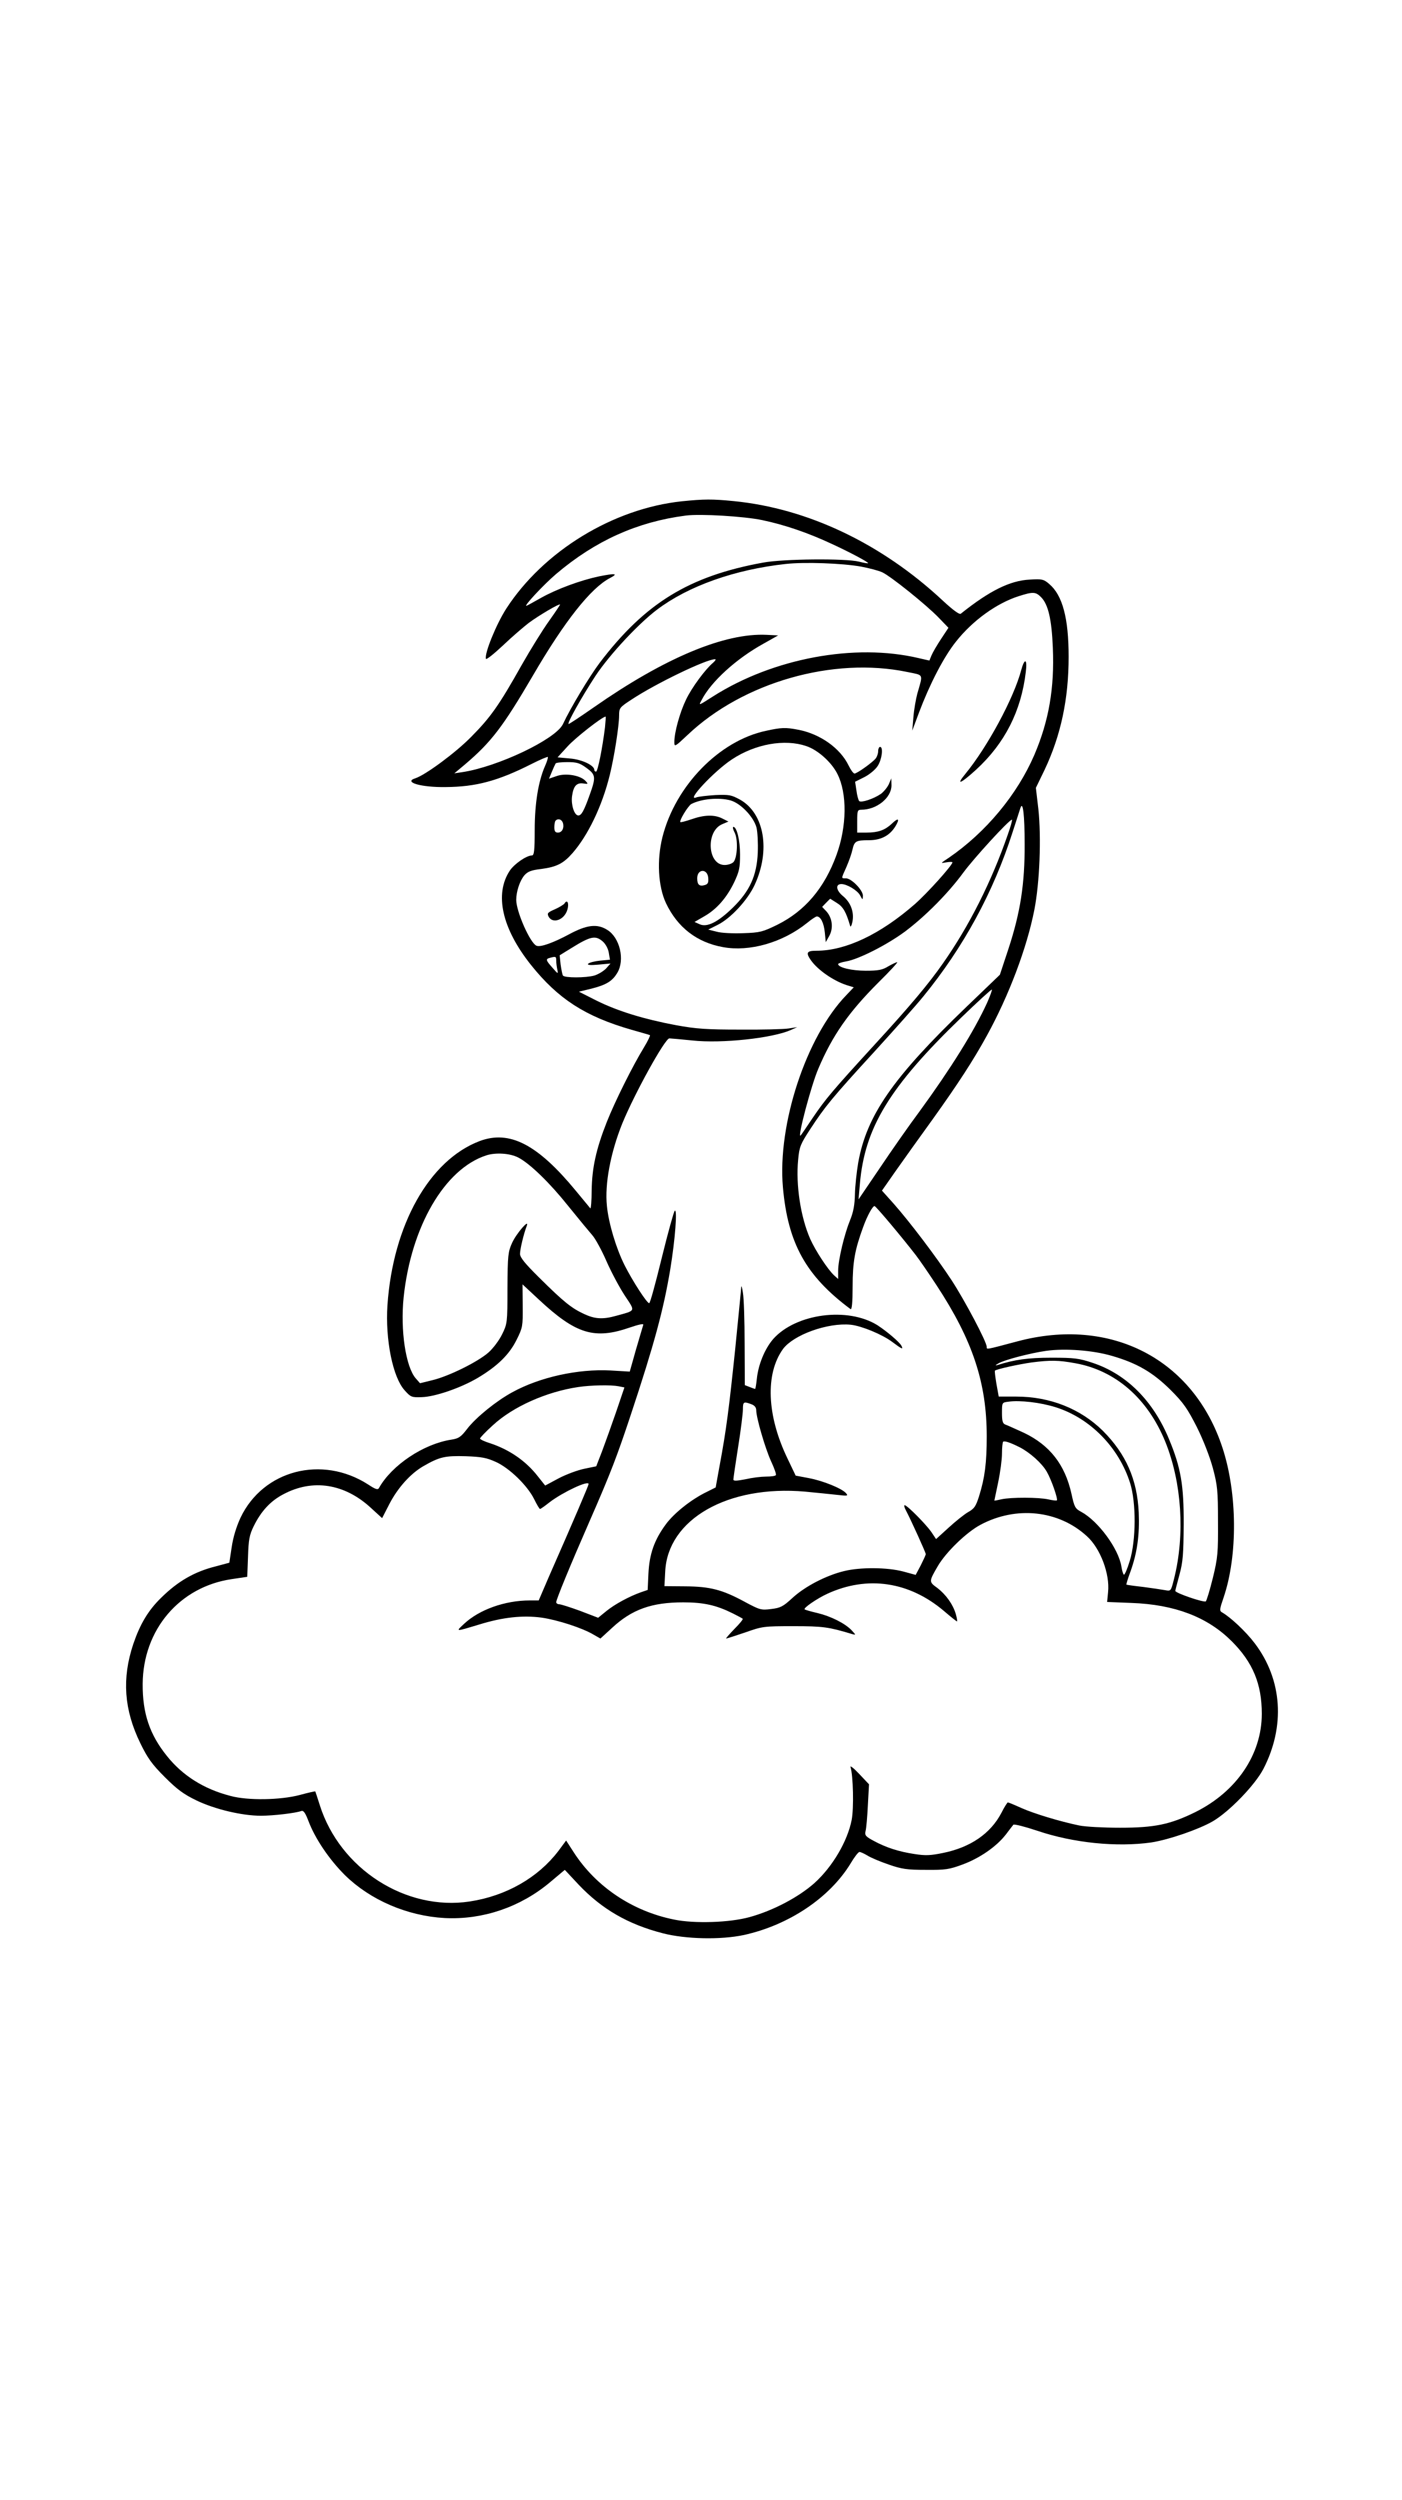 <?xml version="1.0" standalone="no"?>
<!DOCTYPE svg PUBLIC "-//W3C//DTD SVG 20010904//EN"
 "http://www.w3.org/TR/2001/REC-SVG-20010904/DTD/svg10.dtd">
<svg version="1.0" xmlns="http://www.w3.org/2000/svg"
 width="736pt" height="1312pt" viewBox="0 0 736 1312"
 preserveAspectRatio="xMidYMid meet">

<g transform="translate(0,1312) scale(0.1,-0.1)"
fill="#000000" stroke="none">
<path d="M3580 10489 c-361 -38 -726 -261 -922 -563 -54 -84 -116 -238 -107
-264 2 -6 42 26 89 70 47 45 108 97 135 118 55 41 165 105 165 97 0 -3 -27
-43 -59 -88 -33 -46 -96 -148 -141 -227 -120 -214 -165 -277 -265 -378 -82
-84 -242 -202 -295 -219 -64 -20 30 -48 159 -46 159 1 275 32 451 121 45 23
84 39 86 37 2 -2 -4 -24 -15 -48 -35 -80 -54 -196 -54 -336 0 -109 -3 -133
-15 -133 -28 0 -92 -44 -116 -80 -81 -123 -41 -303 111 -494 143 -179 285
-271 529 -341 49 -14 92 -26 96 -28 3 -1 -11 -31 -33 -67 -58 -95 -151 -281
-194 -390 -56 -142 -77 -240 -79 -357 0 -56 -4 -99 -7 -95 -3 4 -37 45 -76 92
-201 244 -348 320 -505 261 -264 -100 -455 -440 -484 -861 -12 -181 28 -380
91 -448 31 -35 37 -37 89 -35 71 2 206 49 294 101 104 62 166 123 204 200 32
64 33 71 32 179 l-1 112 86 -80 c195 -182 292 -211 479 -146 44 15 72 21 69
14 -2 -7 -19 -65 -38 -129 l-33 -117 -101 6 c-171 9 -371 -35 -515 -114 -85
-46 -192 -133 -238 -193 -32 -42 -44 -50 -82 -56 -146 -22 -313 -134 -380
-253 -6 -12 -17 -9 -58 18 -242 155 -550 75 -669 -174 -23 -50 -39 -103 -47
-157 l-12 -80 -71 -19 c-112 -28 -199 -78 -287 -165 -68 -66 -111 -139 -146
-242 -61 -182 -49 -346 37 -522 38 -78 61 -110 128 -177 66 -66 99 -90 167
-123 96 -46 238 -80 338 -80 65 0 184 14 212 25 11 4 21 -10 37 -52 35 -93
109 -202 191 -284 133 -131 327 -215 525 -226 199 -10 398 57 555 190 l75 63
72 -77 c122 -129 260 -209 443 -256 121 -31 303 -35 425 -9 236 52 450 195
560 375 20 34 41 61 47 61 6 0 25 -9 42 -19 17 -11 67 -32 111 -47 69 -24 96
-28 195 -28 103 -1 123 2 193 28 90 33 178 94 227 157 18 24 36 47 40 52 4 4
60 -10 126 -32 189 -64 418 -87 599 -61 90 14 248 68 322 111 87 51 221 190
265 274 116 224 100 469 -45 660 -46 61 -126 136 -171 162 -15 8 -14 16 8 80
74 219 72 545 -6 783 -152 467 -587 692 -1080 559 -166 -44 -158 -43 -158 -28
0 26 -115 243 -184 349 -82 125 -221 308 -305 403 l-61 68 72 103 c40 57 128
180 196 274 131 183 213 309 283 437 115 209 210 460 249 660 28 142 37 379
21 529 l-13 111 46 95 c85 180 126 371 126 593 0 202 -32 323 -102 382 -29 25
-37 27 -102 23 -104 -5 -212 -59 -362 -179 -7 -6 -40 18 -94 68 -321 300 -710
485 -1099 523 -111 11 -154 11 -271 -1z m422 -99 c115 -24 239 -66 363 -124
98 -45 197 -98 192 -102 -1 -2 -23 2 -47 8 -71 18 -398 15 -505 -5 -389 -71
-619 -213 -857 -526 -52 -69 -153 -236 -193 -322 -38 -79 -342 -224 -530 -252
l-40 -6 55 46 c139 118 200 198 358 468 166 285 304 459 404 511 46 24 29 26
-57 9 -99 -21 -223 -67 -305 -113 -36 -20 -69 -39 -75 -41 -23 -10 86 108 154
166 206 175 426 274 681 307 78 10 308 -4 402 -24z m519 -244 c42 -8 92 -21
111 -30 46 -22 229 -169 295 -237 l52 -54 -39 -59 c-21 -32 -44 -71 -50 -86
l-11 -27 -57 13 c-335 79 -763 -1 -1077 -200 -82 -52 -78 -51 -61 -19 49 95
180 215 323 294 l78 44 -60 3 c-220 11 -535 -120 -907 -380 -69 -48 -129 -88
-133 -88 -11 0 71 146 142 254 74 111 224 272 322 346 165 125 410 211 676
240 100 11 295 4 396 -14z m944 -160 c38 -38 56 -117 62 -266 9 -212 -21 -384
-97 -562 -90 -209 -255 -407 -449 -540 -45 -30 -46 -30 -13 -24 17 3 32 3 32
0 0 -15 -132 -162 -197 -219 -182 -159 -363 -245 -517 -245 -51 0 -57 -10 -29
-50 36 -51 117 -107 186 -130 l39 -12 -40 -42 c-210 -218 -361 -677 -332
-1007 26 -295 121 -466 355 -640 7 -5 11 34 11 119 0 130 12 193 55 311 22 61
50 111 60 111 7 0 146 -166 217 -258 20 -26 68 -96 108 -157 190 -289 264
-512 264 -794 0 -139 -10 -217 -40 -313 -17 -54 -25 -66 -57 -84 -21 -12 -67
-49 -103 -82 l-66 -60 -24 36 c-28 41 -128 142 -141 142 -4 0 -2 -12 7 -28 25
-47 104 -221 104 -229 0 -4 -12 -30 -26 -58 l-27 -51 -66 18 c-84 22 -225 23
-310 2 -95 -23 -206 -81 -271 -141 -49 -45 -62 -52 -111 -58 -53 -7 -60 -5
-140 38 -118 64 -182 80 -312 81 l-109 1 4 75 c12 276 329 457 735 421 60 -6
135 -13 168 -17 53 -6 59 -6 47 8 -20 25 -121 66 -196 80 l-69 13 -43 90
c-109 226 -117 444 -24 574 55 75 235 140 356 128 57 -6 166 -51 219 -91 51
-38 58 -41 47 -19 -11 20 -76 75 -125 107 -156 98 -429 62 -548 -72 -44 -51
-78 -133 -86 -209 -3 -29 -7 -53 -9 -53 -1 0 -14 4 -28 10 l-26 10 -1 217 c0
120 -4 241 -9 268 -4 28 -8 41 -9 29 0 -11 -15 -155 -31 -320 -33 -317 -47
-428 -82 -615 l-21 -116 -46 -23 c-81 -39 -172 -111 -216 -171 -61 -83 -86
-156 -91 -259 l-4 -85 -35 -12 c-60 -21 -138 -63 -182 -99 l-43 -35 -94 36
c-52 19 -102 35 -111 35 -8 0 -15 5 -15 11 0 14 73 192 176 427 110 251 144
341 214 552 125 376 174 559 209 770 25 152 38 319 23 305 -5 -5 -36 -117 -68
-247 -32 -131 -61 -238 -66 -238 -12 0 -87 116 -129 199 -45 90 -84 220 -93
312 -12 114 19 279 81 433 65 158 224 446 247 446 6 0 60 -5 120 -11 155 -17
421 12 518 55 l33 15 -45 -7 c-25 -4 -139 -7 -255 -6 -174 0 -231 4 -335 23
-171 32 -307 74 -418 129 l-93 47 66 16 c78 20 109 39 135 82 42 68 14 187
-53 227 -53 33 -107 26 -200 -24 -84 -45 -149 -68 -170 -60 -33 12 -107 179
-107 241 0 44 19 101 43 129 18 20 36 27 88 33 81 11 116 28 165 84 81 93 155
246 195 409 23 93 49 257 49 313 0 39 3 43 68 85 124 82 391 211 436 210 6 0
1 -8 -10 -18 -40 -33 -113 -131 -143 -195 -32 -66 -61 -171 -61 -221 0 -28 2
-27 70 37 291 276 764 411 1153 330 88 -18 83 -7 53 -112 -8 -30 -18 -86 -21
-125 l-6 -71 35 94 c56 149 130 293 195 374 87 110 213 201 329 238 75 24 89
23 117 -5z m-2289 -683 c-13 -107 -38 -233 -47 -233 -5 0 -9 4 -9 9 0 24 -65
55 -128 60 l-65 6 53 58 c42 46 179 153 199 156 2 1 0 -25 -3 -56z m-98 -213
c50 -36 51 -49 18 -141 -31 -87 -44 -109 -60 -109 -21 0 -39 56 -33 101 7 53
24 72 59 67 26 -4 27 -3 12 13 -26 29 -103 43 -151 26 l-41 -14 15 36 c8 20
17 39 20 44 2 4 30 7 62 7 49 0 65 -5 99 -30z m2301 -401 c1 -207 -22 -357
-85 -549 l-45 -136 -176 -169 c-387 -372 -524 -570 -568 -819 -8 -48 -16 -121
-17 -164 -1 -54 -8 -94 -25 -135 -31 -76 -63 -211 -63 -266 l0 -44 -21 19
c-32 29 -98 129 -126 192 -50 114 -76 283 -63 415 6 68 12 82 65 163 76 116
113 162 335 404 103 113 219 243 257 290 210 257 367 545 468 860 21 63 39
122 42 130 13 38 22 -37 22 -191z m-2424 112 c8 -26 -4 -51 -26 -51 -14 0 -19
7 -19 28 0 16 3 32 7 35 12 13 32 7 38 -12z m2335 -63 c-85 -245 -201 -476
-339 -673 -75 -108 -176 -228 -356 -424 -228 -249 -261 -289 -327 -386 -33
-49 -62 -92 -65 -95 -19 -18 56 266 93 351 74 174 158 295 315 452 60 59 104
107 99 107 -5 0 -26 -10 -47 -22 -31 -19 -53 -23 -118 -23 -74 0 -145 17 -145
35 0 4 19 10 42 14 65 11 213 86 308 156 108 81 228 202 307 310 56 76 237
274 255 278 4 1 -6 -35 -22 -80z m-2125 -560 c15 -14 28 -38 31 -59 l6 -36
-52 -5 c-28 -3 -56 -10 -62 -16 -7 -7 9 -9 53 -5 l64 6 -24 -27 c-14 -14 -41
-30 -60 -36 -46 -13 -158 -13 -166 0 -3 5 -8 31 -12 58 l-5 48 60 37 c103 64
128 69 167 35z m-245 -100 c0 -13 3 -34 6 -48 5 -23 3 -23 -25 10 -36 40 -38
47 -13 53 30 8 32 7 32 -15z m2262 -221 c-67 -147 -191 -346 -356 -572 -53
-71 -146 -204 -207 -295 l-112 -165 7 80 c25 296 155 510 531 873 87 84 160
151 162 148 2 -2 -9 -33 -25 -69z m-2462 -812 c61 -31 167 -134 264 -256 55
-68 112 -137 127 -154 14 -16 48 -77 73 -135 26 -59 69 -139 96 -180 56 -85
60 -77 -45 -106 -71 -20 -113 -17 -170 10 -65 30 -108 65 -232 188 -78 77
-103 108 -103 127 0 25 19 104 35 146 17 43 -54 -38 -77 -89 -21 -47 -23 -65
-24 -237 0 -182 -1 -187 -28 -242 -15 -31 -47 -74 -72 -96 -56 -49 -207 -124
-294 -145 l-65 -16 -22 25 c-53 60 -82 254 -64 426 39 371 215 674 434 745 50
16 124 11 167 -11z m3116 -1041 c132 -38 215 -86 309 -179 68 -68 88 -97 138
-195 34 -68 68 -156 84 -215 24 -90 27 -118 27 -280 1 -165 -1 -190 -27 -297
-16 -65 -33 -120 -37 -123 -11 -7 -160 44 -160 55 0 4 10 42 22 86 18 67 21
107 22 264 1 204 -15 297 -76 444 -83 203 -224 344 -402 403 -72 24 -96 27
-216 27 -123 0 -194 -10 -285 -39 -12 -4 -10 0 6 9 32 19 167 54 251 66 100
14 244 3 344 -26z m-191 -39 c211 -38 379 -184 472 -411 87 -215 105 -488 46
-722 -16 -63 -16 -64 -47 -58 -17 3 -69 11 -116 17 -46 5 -86 11 -87 12 -1 2
8 32 21 67 36 99 49 195 44 311 -8 174 -67 308 -189 430 -117 115 -276 179
-455 179 l-91 0 -12 66 c-6 37 -10 68 -8 70 8 8 127 34 192 43 102 13 141 12
230 -4z m-2397 -121 l30 -6 -43 -127 c-24 -69 -57 -162 -74 -207 l-31 -80 -63
-13 c-34 -7 -94 -29 -134 -50 l-71 -38 -39 49 c-63 81 -150 140 -250 173 -29
9 -53 20 -53 25 0 4 30 36 68 70 105 97 280 175 447 200 65 10 174 12 213 4z
m2294 -110 c181 -57 332 -211 391 -399 32 -103 31 -299 -2 -407 -13 -43 -27
-75 -31 -73 -4 3 -10 22 -13 43 -15 94 -122 239 -211 287 -32 17 -36 25 -51
94 -34 154 -114 256 -250 321 -44 20 -88 40 -97 43 -14 5 -18 18 -18 61 0 54
0 55 33 59 60 9 170 -4 249 -29z m-1598 16 c17 -6 26 -17 26 -32 0 -39 47
-200 78 -268 17 -36 28 -68 25 -72 -2 -5 -25 -8 -51 -8 -26 0 -75 -6 -109 -14
-47 -9 -63 -10 -63 -1 0 6 11 83 25 171 14 87 25 176 25 197 0 40 4 42 44 27z
m1409 -226 c54 -28 116 -83 142 -128 24 -41 60 -144 53 -151 -2 -2 -21 0 -43
5 -51 12 -198 12 -247 1 -21 -5 -38 -8 -38 -7 0 0 9 44 20 96 11 52 20 120 20
151 0 31 3 58 6 62 7 6 37 -4 87 -29z m-2750 -77 c71 -32 165 -123 201 -195
14 -29 28 -52 31 -52 3 0 26 16 51 36 70 53 204 116 204 95 0 -7 -74 -181
-207 -483 l-55 -128 -47 0 c-130 0 -265 -48 -345 -123 -45 -42 -48 -42 81 -3
123 38 227 49 325 36 84 -12 215 -54 275 -90 l35 -20 60 55 c105 98 209 135
375 135 107 0 173 -15 258 -57 28 -14 52 -27 54 -29 3 -3 -17 -27 -44 -54 -27
-28 -46 -50 -43 -50 4 0 49 15 100 32 90 32 98 33 253 33 154 0 185 -4 310
-42 19 -5 18 -4 -3 19 -34 37 -110 75 -181 92 -35 8 -65 17 -67 19 -8 7 65 57
119 82 211 97 430 64 612 -90 35 -30 66 -55 69 -55 2 0 0 16 -6 37 -14 51 -52
104 -98 139 -44 32 -44 33 3 114 44 75 151 178 224 217 187 100 410 77 559
-60 70 -63 121 -197 111 -293 l-5 -52 126 -5 c229 -8 401 -74 528 -201 111
-111 158 -224 158 -381 0 -213 -132 -408 -349 -516 -132 -65 -215 -82 -395
-82 -86 0 -182 5 -215 12 -101 21 -237 62 -304 92 -35 16 -67 29 -70 29 -3 0
-19 -25 -34 -55 -57 -109 -163 -181 -305 -210 -67 -14 -94 -15 -151 -6 -85 13
-149 34 -214 69 -43 23 -48 29 -43 52 4 14 9 75 12 135 l6 110 -52 55 c-28 30
-49 46 -45 35 14 -43 18 -215 6 -277 -22 -112 -100 -245 -195 -331 -83 -74
-217 -145 -341 -179 -104 -29 -290 -35 -396 -13 -219 44 -410 172 -527 353
l-40 62 -40 -54 c-107 -141 -275 -237 -466 -266 -336 -51 -681 171 -787 505
-12 39 -23 71 -24 73 -1 1 -37 -7 -81 -19 -103 -27 -272 -30 -364 -5 -140 36
-252 107 -334 210 -91 113 -128 225 -127 378 2 285 194 510 468 550 l81 12 4
105 c3 91 7 114 30 161 39 79 88 132 155 167 155 83 323 56 461 -72 l58 -53
38 74 c44 85 111 160 179 199 85 49 114 55 222 52 82 -3 110 -8 158 -30z"/>
<path d="M5361 9603 c-39 -148 -178 -405 -295 -547 -50 -61 -22 -49 59 25 150
138 236 307 260 512 9 69 -6 76 -24 10z"/>
<path d="M4020 9284 c-244 -52 -474 -288 -542 -556 -31 -122 -23 -260 18 -348
61 -128 162 -206 299 -231 140 -26 314 24 442 127 23 19 46 34 51 34 20 0 37
-34 42 -84 l5 -51 19 34 c22 41 15 95 -17 129 l-21 22 21 22 21 21 35 -22 c33
-20 49 -48 70 -121 2 -8 8 2 12 22 10 51 -9 102 -51 136 -35 29 -39 62 -7 62
29 0 84 -33 98 -59 14 -26 14 -26 15 -2 0 29 -60 91 -89 91 -26 0 -26 -4 3 61
13 30 27 70 31 89 10 45 18 50 85 50 65 0 110 24 140 72 25 41 17 49 -18 15
-36 -34 -72 -47 -133 -47 l-49 0 0 60 c0 55 2 60 21 60 82 0 159 63 159 128
l-1 37 -13 -31 c-8 -17 -27 -40 -42 -51 -38 -26 -104 -48 -114 -37 -4 5 -11
30 -14 55 l-7 46 48 24 c26 13 58 39 70 58 23 34 31 101 13 101 -5 0 -10 -10
-10 -22 0 -13 -6 -30 -13 -39 -17 -21 -98 -79 -111 -79 -6 0 -20 19 -31 42
-44 91 -149 166 -265 188 -66 13 -89 12 -170 -6z m213 -80 c60 -20 132 -84
163 -146 52 -102 50 -276 -5 -426 -63 -173 -165 -293 -309 -365 -78 -38 -91
-42 -181 -45 -55 -2 -115 1 -139 8 l-44 11 50 25 c68 34 156 129 193 208 85
182 52 377 -76 449 -46 25 -57 27 -130 24 -44 -3 -88 -8 -99 -12 -59 -25 92
137 186 199 122 81 277 109 391 70z m-398 -285 c53 -15 120 -85 136 -141 6
-24 9 -83 7 -133 -5 -121 -42 -202 -131 -289 -77 -75 -135 -105 -174 -87 l-27
12 50 29 c66 37 119 98 158 179 27 57 31 77 31 146 0 75 -17 145 -35 145 -5 0
-2 -14 7 -31 18 -36 14 -129 -6 -153 -8 -9 -29 -16 -47 -16 -90 0 -100 177
-13 214 l33 14 -32 16 c-41 21 -94 20 -162 -4 -30 -10 -56 -17 -58 -15 -8 7
40 85 57 95 52 27 144 36 206 19z m-117 -406 c2 -24 -1 -33 -17 -38 -29 -9
-41 1 -41 35 0 50 53 53 58 3z"/>
<path d="M2964 8379 c-3 -6 -26 -20 -50 -31 -39 -17 -43 -21 -34 -39 22 -40
84 -17 99 38 9 32 -1 54 -15 32z"/>
</g>
</svg>
